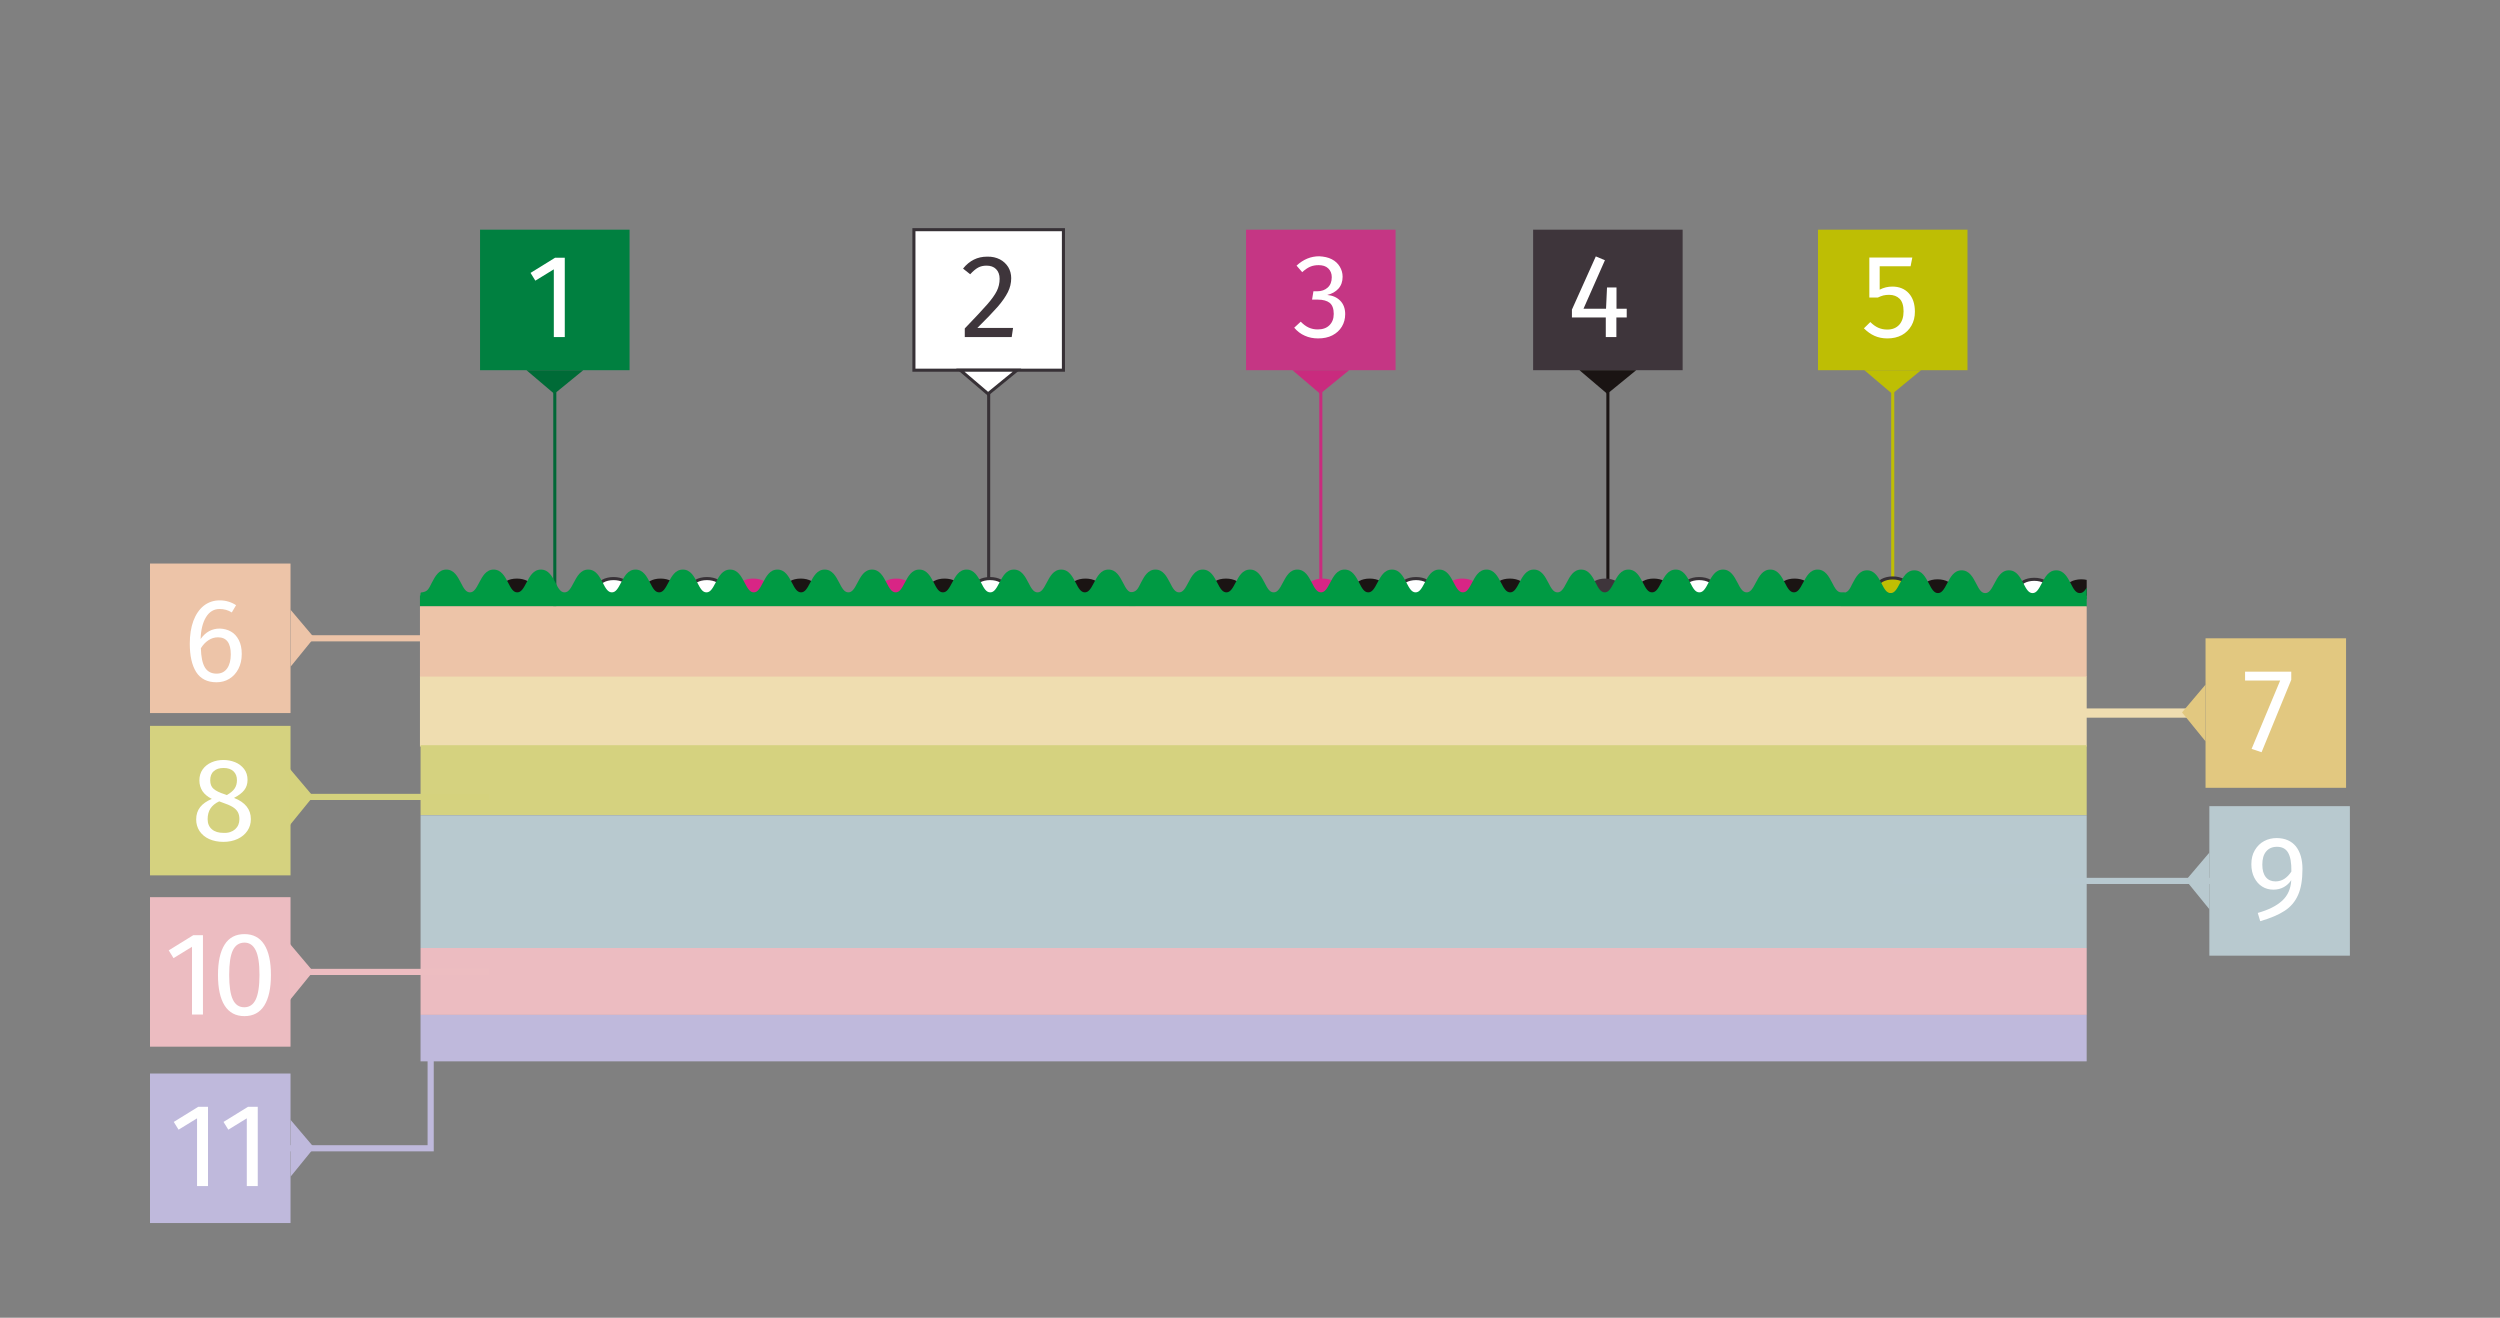 <?xml version="1.0" encoding="utf-8"?>
<!-- Generator: Adobe Illustrator 24.1.1, SVG Export Plug-In . SVG Version: 6.00 Build 0)  -->
<svg version="1.1" id="Camada_1" xmlns="http://www.w3.org/2000/svg" xmlns:xlink="http://www.w3.org/1999/xlink" x="0px" y="0px"
	 viewBox="0 0 203 107" style="enable-background:new 0 0 203 107;" xml:space="preserve">
<rect x="0" y="0" width="203" height="107" fill="#808080" stroke="none"/>
<style type="text/css">
	.st0{fill:#FFFFFF;stroke:#C72B7E;stroke-width:0.25;stroke-miterlimit:10;}
	.st1{fill:#C43683;}
	.st2{fill:#C72B7E;}
	.st3{fill:#FFFFFF;}
	.st4{fill:none;stroke:#191413;stroke-width:0.25;stroke-miterlimit:10;}
	.st5{fill:#3E353B;}
	.st6{fill:#191413;}
	.st7{fill:none;stroke:#BEBC03;stroke-width:0.25;stroke-miterlimit:10;}
	.st8{fill:#BCBC07;}
	.st9{fill:none;stroke:#BCDDCA;stroke-width:0.5;stroke-miterlimit:10;}
	.st10{fill:#BCDDC9;}
	.st11{fill:#FFFFFF;stroke:#006736;stroke-width:0.25;stroke-miterlimit:10;}
	.st12{fill:#008040;}
	.st13{fill:#006A37;}
	.st14{fill:#FFFFFF;stroke:#373136;stroke-width:0.25;stroke-miterlimit:10;}
	.st15{clip-path:url(#SVGID_2_);}
	.st16{fill:#D72483;}
	.st17{fill:#009943;}
	.st18{fill:#BEBC03;stroke:#373136;stroke-width:0.25;stroke-miterlimit:10;}
	.st19{fill:#EDC3A7;}
	.st20{fill:#EDDCAF;}
	.st21{fill:#D4D17E;}
	.st22{fill:#B6C8CD;}
	.st23{fill:#EBBAC1;}
	.st24{fill:none;stroke:#E1C67F;stroke-width:0.5;stroke-miterlimit:10;}
	.st25{fill:#E1C680;}
	.st26{fill:none;stroke:#B7C8CE;stroke-width:0.5;stroke-miterlimit:10;}
	.st27{fill:none;stroke:#EDC3A7;stroke-width:0.75;stroke-miterlimit:10;}
	.st28{fill:none;stroke:#D4D17C;stroke-width:0.5;stroke-miterlimit:10;}
	.st29{fill:none;stroke:#ECBBC1;stroke-width:0.5;stroke-miterlimit:10;}
	.st30{fill:#BDB7DB;}
	.st31{fill:none;stroke:#BDB7DB;stroke-width:0.5;stroke-miterlimit:10;}
	.st32{fill:#638AA0;}
	.st33{fill:none;stroke:#EDC4A8;stroke-width:0.5;stroke-miterlimit:10;}
	.st34{fill:#EDC4A8;}
	.st35{fill:#006B37;}
	.st36{clip-path:url(#SVGID_4_);}
	.st37{fill:#1A1413;}
	.st38{fill:#009A43;}
	.st39{fill:#D82585;}
	.st40{fill:#B8C9CF;}
	.st41{fill:#ECBCC1;}
	.st42{fill:none;stroke:#EDBDC1;stroke-width:0.5;stroke-miterlimit:10;}
	.st43{fill:none;stroke:#B8C9D0;stroke-width:0.5;stroke-miterlimit:10;}
	.st44{fill:#FFFFFF;stroke:#191313;stroke-width:0.25;stroke-miterlimit:10;}
	.st45{fill:#E3E1DE;}
	.st46{fill:#2D2A2D;}
	.st47{opacity:0.77;fill:#7FA5B1;}
	.st48{fill:none;stroke:#80A6B1;stroke-width:0.5;stroke-miterlimit:10;}
	.st49{fill:#80A6B1;}
	.st50{clip-path:url(#SVGID_6_);}
	.st51{fill:#BFBE03;stroke:#373136;stroke-width:0.25;stroke-miterlimit:10;}
	.st52{fill:#EFDDB0;}
	.st53{fill:none;stroke:#B8C9CF;stroke-width:0.5;stroke-miterlimit:10;}
	.st54{fill:none;stroke:#EFDDB0;stroke-width:0.75;stroke-miterlimit:10;}
	.st55{fill:#E2C880;}
	.st56{fill:none;stroke:#ECBCC1;stroke-width:0.5;stroke-miterlimit:10;}
	.st57{fill:#FFFFFF;stroke:#C92B7E;stroke-width:0.25;stroke-miterlimit:10;}
	.st58{fill:#C53684;}
	.st59{fill:#C92B7E;}
	.st60{fill:none;stroke:#1A1413;stroke-width:0.25;stroke-miterlimit:10;}
	.st61{fill:none;stroke:#BFBE03;stroke-width:0.25;stroke-miterlimit:10;}
	.st62{fill:#BEBE04;}
	.st63{clip-path:url(#SVGID_8_);}
	.st64{fill:#BFB9DC;}
	.st65{fill:none;stroke:#BFB9DC;stroke-width:0.5;stroke-miterlimit:10;}
	.st66{fill:none;stroke:#C9D403;stroke-width:0.25;stroke-miterlimit:10;}
	.st67{fill:#CAD400;}
	.st68{fill:none;stroke:#AFD7BC;stroke-width:0.5;stroke-miterlimit:10;}
	.st69{fill:#B1D8BC;}
	.st70{clip-path:url(#SVGID_10_);}
	.st71{fill:none;stroke:#E4CC91;stroke-width:0.5;stroke-miterlimit:10;}
	.st72{fill:#E4CC91;}
	.st73{fill:none;stroke:#EDC4A9;stroke-width:0.75;stroke-miterlimit:10;}
	.st74{fill:#006736;}
	.st75{fill:#373136;}
	.st76{clip-path:url(#SVGID_12_);}
	.st77{fill:#BFBE03;}
	.st78{opacity:0.77;}
	.st79{opacity:0.72;}
	.st80{fill:#555866;}
	.st81{clip-path:url(#SVGID_14_);}
	.st82{fill:#D5D27F;}
	.st83{fill:none;stroke:#D5D27D;stroke-width:0.5;stroke-miterlimit:10;}
	.st84{fill:#D5D27D;}
	.st85{fill:#EDBDC1;}
</style>
<g>
	<line class="st57" x1="107.25" y1="48.8" x2="107.25" y2="31.84"/>
	<rect x="101.18" y="18.65" class="st58" width="12.14" height="11.41"/>
	<polygon class="st59" points="104.95,30.06 107.2,31.98 109.55,30.06 	"/>
	<g>
		<path class="st3" d="M108.14,21.05c0.29,0.15,0.5,0.35,0.65,0.6c0.15,0.25,0.23,0.52,0.23,0.82c0,0.39-0.11,0.71-0.34,0.97
			c-0.23,0.25-0.53,0.42-0.91,0.51c0.43,0.04,0.78,0.19,1.05,0.46c0.27,0.27,0.41,0.64,0.41,1.1c0,0.37-0.09,0.71-0.27,1.01
			s-0.44,0.54-0.77,0.71s-0.72,0.25-1.16,0.25c-0.39,0-0.75-0.07-1.08-0.22c-0.33-0.14-0.61-0.36-0.86-0.65l0.53-0.49
			c0.21,0.22,0.43,0.38,0.65,0.48c0.22,0.1,0.46,0.15,0.73,0.15c0.4,0,0.72-0.11,0.95-0.34c0.23-0.23,0.35-0.53,0.35-0.92
			c0-0.42-0.11-0.72-0.33-0.9c-0.22-0.17-0.54-0.26-0.95-0.26h-0.48l0.11-0.68h0.33c0.33,0,0.61-0.1,0.83-0.3s0.33-0.48,0.33-0.84
			c0-0.3-0.1-0.54-0.29-0.72c-0.19-0.18-0.45-0.26-0.78-0.26c-0.25,0-0.48,0.04-0.69,0.13s-0.42,0.24-0.64,0.44l-0.46-0.53
			c0.55-0.51,1.16-0.76,1.84-0.76C107.51,20.83,107.85,20.9,108.14,21.05z"/>
	</g>
	<line class="st60" x1="130.56" y1="48.8" x2="130.56" y2="31.84"/>
	<rect x="124.49" y="18.65" class="st5" width="12.14" height="11.41"/>
	<polygon class="st37" points="128.25,30.06 130.51,31.98 132.86,30.06 	"/>
	<g>
		<path class="st3" d="M132.09,25.08v0.7h-0.84v1.59h-0.86v-1.59h-2.75v-0.64l1.94-4.32l0.74,0.31l-1.74,3.94h1.83l0.08-1.73h0.77
			v1.73H132.09z"/>
	</g>
	<line class="st61" x1="153.69" y1="48.8" x2="153.69" y2="31.84"/>
	<rect x="147.62" y="18.65" class="st62" width="12.14" height="11.41"/>
	<polygon class="st62" points="151.39,30.06 153.65,31.98 155.99,30.06 	"/>
	<g>
		<path class="st3" d="M155.14,21.62h-2.51v1.9c0.33-0.17,0.67-0.25,1.03-0.25c0.55,0,1,0.18,1.33,0.54c0.33,0.36,0.5,0.86,0.5,1.5
			c0,0.42-0.09,0.8-0.28,1.13c-0.19,0.33-0.45,0.59-0.78,0.77c-0.34,0.18-0.73,0.27-1.17,0.27c-0.39,0-0.74-0.07-1.05-0.21
			c-0.31-0.14-0.59-0.34-0.86-0.61l0.52-0.51c0.21,0.21,0.42,0.36,0.64,0.46c0.22,0.1,0.47,0.15,0.74,0.15
			c0.41,0,0.73-0.13,0.97-0.39c0.23-0.26,0.35-0.62,0.35-1.09c0-0.47-0.11-0.81-0.32-1.02s-0.5-0.32-0.86-0.32
			c-0.17,0-0.32,0.02-0.46,0.05c-0.14,0.04-0.29,0.09-0.45,0.17h-0.69v-3.25h3.49L155.14,21.62z"/>
	</g>
	<line class="st33" x1="41.06" y1="51.83" x2="24.11" y2="51.83"/>
	<rect x="12.18" y="45.76" class="st34" width="11.41" height="12.14"/>
	<polygon class="st34" points="23.6,49.52 25.51,51.78 23.6,54.13 	"/>
	<line class="st11" x1="45.05" y1="51.11" x2="45.05" y2="31.84"/>
	<rect x="38.98" y="18.65" class="st12" width="12.14" height="11.41"/>
	<polygon class="st35" points="42.75,30.06 45.01,31.98 47.36,30.06 	"/>
	<g>
		<path class="st3" d="M45.86,20.93v6.44h-0.89v-5.5l-1.5,0.92l-0.39-0.63l1.99-1.23H45.86z"/>
	</g>
	<line class="st14" x1="80.28" y1="46.95" x2="80.28" y2="31.84"/>
	<rect x="74.21" y="18.65" class="st14" width="12.14" height="11.41"/>
	<polygon class="st14" points="77.98,30.06 80.23,31.98 82.58,30.06 	"/>
	<g>
		<path class="st5" d="M81.19,21.06c0.29,0.15,0.52,0.37,0.68,0.63c0.16,0.27,0.24,0.57,0.24,0.9c0,0.39-0.09,0.77-0.27,1.13
			c-0.18,0.36-0.45,0.75-0.81,1.17c-0.37,0.42-0.92,1-1.67,1.74h2.9l-0.11,0.74h-3.81v-0.7c0.86-0.89,1.47-1.55,1.83-1.96
			c0.36-0.41,0.62-0.78,0.77-1.08s0.23-0.64,0.23-0.99c0-0.33-0.1-0.6-0.29-0.79s-0.45-0.28-0.77-0.28c-0.26,0-0.49,0.05-0.69,0.16
			s-0.41,0.29-0.64,0.54l-0.58-0.46c0.26-0.33,0.56-0.57,0.88-0.73c0.32-0.16,0.68-0.24,1.08-0.24
			C80.56,20.83,80.89,20.91,81.19,21.06z"/>
	</g>
	<g>
		<defs>
			<rect id="SVGID_13_" x="29.54" y="7.28" width="139.9" height="76.83"/>
		</defs>
		<clipPath id="SVGID_2_">
			<use xlink:href="#SVGID_13_"  style="overflow:visible;"/>
		</clipPath>
		<g class="st15">
			<g>
				<ellipse class="st37" cx="41.97" cy="47.67" rx="1.22" ry="0.69"/>
				<ellipse class="st37" cx="53.64" cy="47.67" rx="1.22" ry="0.69"/>
				<ellipse class="st37" cx="65.02" cy="47.67" rx="1.22" ry="0.69"/>
				<ellipse class="st37" cx="76.7" cy="47.67" rx="1.22" ry="0.69"/>
				<ellipse class="st39" cx="72.77" cy="47.67" rx="1.22" ry="0.69"/>
				<ellipse class="st39" cx="61.17" cy="47.67" rx="1.22" ry="0.69"/>
				<ellipse class="st37" cx="88.14" cy="47.67" rx="1.22" ry="0.69"/>
				<ellipse class="st14" cx="80.39" cy="47.67" rx="1.22" ry="0.69"/>
				<ellipse class="st14" cx="49.82" cy="47.67" rx="1.22" ry="0.69"/>
				<ellipse class="st14" cx="57.4" cy="47.67" rx="1.22" ry="0.69"/>
				<g>
					<g>
						<path class="st38" d="M92.21,48.1c0,0-0.2,0-0.28,0c-0.32,0-0.5-0.3-0.75-0.8c-0.26-0.49-0.55-1.05-1.17-1.05
							c-0.62,0-0.91,0.56-1.17,1.05c-0.26,0.5-0.44,0.8-0.75,0.8s-0.5-0.3-0.75-0.8c-0.26-0.49-0.55-1.05-1.17-1.05
							s-0.91,0.56-1.17,1.05c-0.26,0.5-0.44,0.8-0.75,0.8s-0.5-0.3-0.75-0.8c-0.26-0.49-0.55-1.05-1.17-1.05
							c-0.62,0-0.91,0.56-1.17,1.05c-0.26,0.5-0.44,0.8-0.75,0.8c-0.32,0-0.5-0.3-0.75-0.8c-0.26-0.49-0.55-1.05-1.17-1.05
							c-0.62,0-0.91,0.56-1.17,1.05c-0.26,0.5-0.44,0.8-0.75,0.8c-0.32,0-0.5-0.3-0.75-0.8c-0.26-0.49-0.55-1.05-1.17-1.05
							c-0.62,0-0.91,0.56-1.17,1.05c-0.26,0.5-0.44,0.8-0.75,0.8s-0.5-0.3-0.75-0.8c-0.26-0.49-0.55-1.05-1.17-1.05
							c-0.62,0-0.91,0.56-1.17,1.05c-0.26,0.5-0.44,0.8-0.75,0.8s-0.5-0.3-0.75-0.8c-0.26-0.49-0.55-1.05-1.17-1.05
							c-0.62,0-0.91,0.56-1.17,1.05c-0.26,0.5-0.44,0.8-0.75,0.8s-0.5-0.3-0.75-0.8c-0.26-0.49-0.55-1.05-1.17-1.05
							c-0.62,0-0.91,0.56-1.17,1.05c-0.26,0.5-0.44,0.8-0.75,0.8s-0.49-0.3-0.75-0.8c-0.26-0.49-0.55-1.05-1.17-1.05
							c-0.62,0-0.91,0.56-1.17,1.05c-0.26,0.5-0.44,0.8-0.75,0.8c-0.32,0-0.49-0.3-0.75-0.8c-0.26-0.49-0.54-1.05-1.17-1.05
							c-0.62,0-0.91,0.56-1.17,1.05c-0.26,0.5-0.44,0.8-0.75,0.8c-0.32,0-0.5-0.3-0.75-0.8c-0.26-0.49-0.55-1.05-1.17-1.05
							c-0.62,0-0.91,0.56-1.17,1.05c-0.26,0.5-0.44,0.8-0.75,0.8s-0.5-0.3-0.75-0.8c-0.26-0.49-0.55-1.05-1.17-1.05
							c-0.62,0-0.91,0.56-1.17,1.05c-0.26,0.5-0.44,0.8-0.75,0.8c-0.32,0-0.5-0.3-0.75-0.8c-0.26-0.49-0.55-1.05-1.17-1.05
							c-0.62,0-0.91,0.56-1.17,1.05c-0.26,0.5-0.44,0.8-0.75,0.8c-0.32,0-0.5-0.3-0.75-0.8c-0.26-0.49-0.55-1.05-1.17-1.05
							c-0.62,0-0.91,0.56-1.17,1.05c-0.26,0.5-0.44,0.8-0.75,0.8c-0.32,0-0.5-0.3-0.75-0.8c-0.26-0.49-0.55-1.05-1.17-1.05
							s-0.91,0.56-1.17,1.05c-0.26,0.5-0.32,0.76-0.89,0.81c-0.07,0.01-0.05,0.6-0.05,0.6c1.55-0.22,58.03-0.09,58.11-0.12
							C92.21,48.59,92.22,48.26,92.21,48.1z"/>
					</g>
					<rect x="34.1" y="48.36" class="st38" width="58.11" height="0.88"/>
				</g>
			</g>
			<g>
				<ellipse class="st37" cx="99.55" cy="47.67" rx="1.22" ry="0.69"/>
				<ellipse class="st37" cx="111.22" cy="47.67" rx="1.22" ry="0.69"/>
				<ellipse class="st37" cx="122.6" cy="47.67" rx="1.22" ry="0.69"/>
				<ellipse class="st37" cx="134.28" cy="47.67" rx="1.22" ry="0.69"/>
				<ellipse class="st5" cx="130.35" cy="47.67" rx="1.22" ry="0.69"/>
				<ellipse class="st39" cx="118.75" cy="47.67" rx="1.22" ry="0.69"/>
				<ellipse class="st37" cx="145.72" cy="47.67" rx="1.22" ry="0.69"/>
				<ellipse class="st14" cx="137.97" cy="47.67" rx="1.22" ry="0.69"/>
				<ellipse class="st39" cx="107.4" cy="47.67" rx="1.22" ry="0.69"/>
				<ellipse class="st14" cx="114.98" cy="47.67" rx="1.22" ry="0.69"/>
				<g>
					<g>
						<path class="st38" d="M149.79,48.1c0,0-0.2,0-0.28,0c-0.32,0-0.5-0.3-0.75-0.8c-0.26-0.49-0.55-1.05-1.17-1.05
							c-0.62,0-0.91,0.56-1.17,1.05c-0.26,0.5-0.44,0.8-0.75,0.8s-0.5-0.3-0.75-0.8c-0.26-0.49-0.55-1.05-1.17-1.05
							s-0.91,0.56-1.17,1.05c-0.26,0.5-0.44,0.8-0.75,0.8s-0.5-0.3-0.75-0.8c-0.26-0.49-0.55-1.05-1.17-1.05
							c-0.62,0-0.91,0.56-1.17,1.05c-0.26,0.5-0.44,0.8-0.75,0.8c-0.32,0-0.5-0.3-0.75-0.8c-0.26-0.49-0.55-1.05-1.17-1.05
							c-0.62,0-0.91,0.56-1.17,1.05c-0.26,0.5-0.44,0.8-0.75,0.8c-0.32,0-0.5-0.3-0.75-0.8c-0.26-0.49-0.55-1.05-1.17-1.05
							c-0.62,0-0.91,0.56-1.17,1.05c-0.26,0.5-0.44,0.8-0.75,0.8c-0.32,0-0.5-0.3-0.75-0.8c-0.26-0.49-0.55-1.05-1.17-1.05
							c-0.62,0-0.91,0.56-1.17,1.05c-0.26,0.5-0.44,0.8-0.75,0.8s-0.5-0.3-0.75-0.8c-0.26-0.49-0.55-1.05-1.17-1.05
							c-0.62,0-0.91,0.56-1.17,1.05c-0.26,0.5-0.44,0.8-0.75,0.8s-0.5-0.3-0.75-0.8c-0.26-0.49-0.55-1.05-1.17-1.05
							c-0.62,0-0.91,0.56-1.17,1.05c-0.26,0.5-0.44,0.8-0.75,0.8s-0.49-0.3-0.75-0.8c-0.26-0.49-0.55-1.05-1.17-1.05
							c-0.62,0-0.91,0.56-1.17,1.05c-0.26,0.5-0.44,0.8-0.75,0.8s-0.49-0.3-0.75-0.8c-0.26-0.49-0.54-1.05-1.17-1.05
							c-0.62,0-0.91,0.56-1.17,1.05c-0.26,0.5-0.44,0.8-0.75,0.8c-0.32,0-0.5-0.3-0.75-0.8c-0.26-0.49-0.55-1.05-1.17-1.05
							c-0.62,0-0.91,0.56-1.17,1.05c-0.26,0.5-0.44,0.8-0.75,0.8s-0.5-0.3-0.75-0.8c-0.26-0.49-0.55-1.05-1.17-1.05
							c-0.62,0-0.91,0.56-1.17,1.05c-0.26,0.5-0.44,0.8-0.75,0.8c-0.32,0-0.5-0.3-0.75-0.8c-0.26-0.49-0.55-1.05-1.17-1.05
							c-0.62,0-0.91,0.56-1.17,1.05c-0.26,0.5-0.44,0.8-0.75,0.8s-0.5-0.3-0.75-0.8c-0.26-0.49-0.55-1.05-1.17-1.05
							c-0.62,0-0.91,0.56-1.17,1.05c-0.26,0.5-0.44,0.8-0.75,0.8c-0.32,0-0.5-0.3-0.75-0.8c-0.26-0.49-0.55-1.05-1.17-1.05
							c-0.62,0-0.91,0.56-1.17,1.05c-0.26,0.5-0.32,0.76-0.89,0.81c-0.07,0.01-0.05,0.6-0.05,0.6c1.55-0.22,58.03-0.09,58.11-0.12
							C149.79,48.59,149.8,48.26,149.79,48.1z"/>
					</g>
					<rect x="91.68" y="48.36" class="st38" width="58.11" height="0.88"/>
				</g>
			</g>
			<g>
				<ellipse class="st37" cx="157.33" cy="47.73" rx="1.22" ry="0.69"/>
				<ellipse class="st37" cx="169" cy="47.73" rx="1.22" ry="0.69"/>
				<ellipse class="st37" cx="180.38" cy="47.73" rx="1.22" ry="0.69"/>
				<ellipse class="st37" cx="192.06" cy="47.73" rx="1.22" ry="0.69"/>
				<ellipse class="st39" cx="188.13" cy="47.73" rx="1.22" ry="0.69"/>
				<ellipse class="st39" cx="176.53" cy="47.73" rx="1.22" ry="0.69"/>
				<ellipse class="st37" cx="203.5" cy="47.73" rx="1.22" ry="0.69"/>
				<ellipse class="st14" cx="195.75" cy="47.73" rx="1.22" ry="0.69"/>
				<ellipse class="st14" cx="165.18" cy="47.73" rx="1.22" ry="0.69"/>
				<ellipse class="st51" cx="153.69" cy="47.62" rx="1.22" ry="0.69"/>
				<ellipse class="st14" cx="172.76" cy="47.73" rx="1.22" ry="0.69"/>
				<g>
					<g>
						<path class="st38" d="M207.57,48.16c0,0-0.2,0-0.28,0c-0.32,0-0.5-0.3-0.75-0.8c-0.26-0.49-0.55-1.05-1.17-1.05
							c-0.62,0-0.91,0.56-1.17,1.05c-0.26,0.5-0.44,0.8-0.75,0.8s-0.5-0.3-0.75-0.8c-0.26-0.49-0.55-1.05-1.17-1.05
							s-0.91,0.56-1.17,1.05c-0.26,0.5-0.44,0.8-0.75,0.8c-0.32,0-0.5-0.3-0.75-0.8c-0.26-0.49-0.55-1.05-1.17-1.05
							c-0.62,0-0.91,0.56-1.17,1.05c-0.26,0.5-0.44,0.8-0.75,0.8c-0.32,0-0.5-0.3-0.75-0.8c-0.26-0.49-0.55-1.05-1.17-1.05
							c-0.62,0-0.91,0.56-1.17,1.05c-0.26,0.5-0.44,0.8-0.75,0.8c-0.32,0-0.5-0.3-0.75-0.8c-0.26-0.49-0.55-1.05-1.17-1.05
							c-0.62,0-0.91,0.56-1.17,1.05c-0.26,0.5-0.44,0.8-0.75,0.8c-0.32,0-0.5-0.3-0.75-0.8c-0.26-0.49-0.55-1.05-1.17-1.05
							c-0.62,0-0.91,0.56-1.17,1.05c-0.26,0.5-0.44,0.8-0.75,0.8c-0.32,0-0.5-0.3-0.75-0.8c-0.26-0.49-0.55-1.05-1.17-1.05
							c-0.62,0-0.91,0.56-1.17,1.05c-0.26,0.5-0.44,0.8-0.75,0.8s-0.5-0.3-0.75-0.8c-0.26-0.49-0.55-1.05-1.17-1.05
							c-0.62,0-0.91,0.56-1.17,1.05c-0.26,0.5-0.44,0.8-0.75,0.8c-0.32,0-0.49-0.3-0.75-0.8c-0.26-0.49-0.55-1.05-1.17-1.05
							c-0.62,0-0.91,0.56-1.17,1.05c-0.26,0.5-0.44,0.8-0.75,0.8c-0.32,0-0.49-0.3-0.75-0.8c-0.26-0.49-0.54-1.05-1.17-1.05
							c-0.62,0-0.91,0.56-1.17,1.05c-0.26,0.5-0.44,0.8-0.75,0.8c-0.32,0-0.5-0.3-0.75-0.8c-0.26-0.49-0.55-1.05-1.17-1.05
							c-0.62,0-0.91,0.56-1.17,1.05c-0.26,0.5-0.44,0.8-0.75,0.8s-0.5-0.3-0.75-0.8c-0.26-0.49-0.55-1.05-1.17-1.05
							c-0.62,0-0.91,0.56-1.17,1.05c-0.26,0.5-0.44,0.8-0.75,0.8c-0.32,0-0.5-0.3-0.75-0.8c-0.26-0.49-0.55-1.05-1.17-1.05
							c-0.62,0-0.91,0.56-1.17,1.05c-0.26,0.5-0.44,0.8-0.75,0.8s-0.5-0.3-0.75-0.8c-0.26-0.49-0.55-1.05-1.17-1.05
							c-0.62,0-0.91,0.56-1.17,1.05c-0.26,0.5-0.44,0.8-0.75,0.8c-0.32,0-0.5-0.3-0.75-0.8c-0.26-0.49-0.55-1.05-1.17-1.05
							c-0.62,0-0.91,0.56-1.17,1.05c-0.26,0.5-0.32,0.76-0.89,0.81c-0.07,0.01-0.05,0.6-0.05,0.6c1.55-0.22,58.03-0.09,58.11-0.12
							C207.57,48.65,207.59,48.32,207.57,48.16z"/>
					</g>
					<rect x="149.46" y="48.41" class="st38" width="58.11" height="0.88"/>
				</g>
			</g>
			<rect x="34.1" y="49.23" class="st34" width="156.66" height="5.74"/>
			<rect x="34.1" y="54.94" class="st52" width="156.66" height="5.68"/>
			<rect x="34.15" y="60.51" class="st82" width="156.66" height="5.68"/>
			<rect x="34.15" y="66.2" class="st40" width="156.4" height="10.78"/>
			<rect x="34.15" y="76.98" class="st41" width="156.66" height="5.43"/>
		</g>
	</g>
	<g>
		<path class="st3" d="M18.75,51.28c0.27,0.15,0.48,0.38,0.64,0.69c0.16,0.31,0.24,0.68,0.24,1.13c0,0.46-0.09,0.86-0.27,1.21
			s-0.43,0.62-0.74,0.81c-0.31,0.19-0.66,0.28-1.04,0.28c-0.75,0-1.3-0.28-1.65-0.83c-0.35-0.56-0.52-1.32-0.52-2.31
			c0-0.7,0.1-1.32,0.29-1.84c0.2-0.53,0.48-0.94,0.84-1.23c0.37-0.29,0.8-0.44,1.3-0.44c0.49,0,0.93,0.13,1.33,0.39l-0.35,0.59
			c-0.3-0.19-0.63-0.28-0.99-0.28c-0.46,0-0.83,0.22-1.1,0.66c-0.27,0.44-0.42,1.04-0.44,1.78c0.4-0.57,0.92-0.85,1.55-0.85
			C18.18,51.05,18.48,51.13,18.75,51.28z M18.44,54.28c0.2-0.28,0.3-0.66,0.3-1.15c0-0.92-0.35-1.38-1.04-1.38
			c-0.28,0-0.54,0.08-0.78,0.24c-0.24,0.16-0.44,0.37-0.61,0.65c0.02,0.71,0.13,1.23,0.33,1.56c0.2,0.33,0.52,0.5,0.94,0.5
			C17.96,54.7,18.24,54.56,18.44,54.28z"/>
	</g>
	<line class="st83" x1="39.72" y1="64.71" x2="22.77" y2="64.71"/>
	<rect x="12.18" y="58.94" class="st82" width="11.41" height="12.14"/>
	<polygon class="st84" points="23.52,62.41 25.43,64.67 23.52,67.02 	"/>
	<g>
		<path class="st3" d="M20.37,66.51c0,0.35-0.09,0.67-0.28,0.95s-0.45,0.5-0.79,0.66c-0.34,0.16-0.73,0.24-1.16,0.24
			c-0.44,0-0.82-0.08-1.16-0.23c-0.33-0.15-0.59-0.37-0.78-0.65c-0.18-0.28-0.27-0.59-0.27-0.94c0-0.4,0.11-0.73,0.32-1
			c0.21-0.27,0.53-0.49,0.95-0.67c-0.34-0.17-0.59-0.38-0.76-0.63c-0.16-0.25-0.25-0.54-0.25-0.87c0-0.35,0.09-0.65,0.27-0.9
			c0.18-0.25,0.42-0.44,0.72-0.57s0.62-0.19,0.96-0.19c0.33,0,0.65,0.06,0.95,0.18s0.54,0.31,0.73,0.55
			c0.19,0.25,0.28,0.54,0.28,0.89c0,0.32-0.09,0.6-0.27,0.83s-0.46,0.44-0.83,0.63C19.91,65.14,20.37,65.72,20.37,66.51z
			 M19.09,67.34c0.23-0.21,0.35-0.48,0.35-0.82c0-0.23-0.04-0.42-0.13-0.58c-0.09-0.16-0.23-0.3-0.43-0.42
			c-0.2-0.12-0.48-0.24-0.84-0.36l-0.24-0.09c-0.32,0.15-0.56,0.35-0.71,0.58s-0.23,0.52-0.23,0.87c0,0.35,0.12,0.63,0.35,0.82
			c0.23,0.2,0.55,0.29,0.94,0.29C18.54,67.65,18.86,67.54,19.09,67.34z M17.36,62.62c-0.2,0.17-0.29,0.42-0.29,0.74
			c0,0.31,0.09,0.54,0.28,0.7c0.19,0.16,0.49,0.31,0.91,0.44l0.16,0.06c0.29-0.17,0.5-0.34,0.63-0.53c0.13-0.19,0.19-0.42,0.19-0.68
			c0-0.3-0.09-0.54-0.28-0.72c-0.19-0.18-0.46-0.27-0.8-0.27C17.82,62.36,17.55,62.44,17.36,62.62z"/>
	</g>
	<line class="st42" x1="39.72" y1="78.92" x2="22.77" y2="78.92"/>
	<rect x="12.18" y="72.85" class="st41" width="11.41" height="12.14"/>
	<polygon class="st85" points="23.52,76.62 25.43,78.88 23.52,81.23 	"/>
	<g>
		<path class="st3" d="M16.48,75.94v6.44h-0.89v-5.5l-1.5,0.92l-0.39-0.63l1.99-1.23H16.48z"/>
		<path class="st3" d="M21.46,76.7c0.36,0.57,0.54,1.39,0.54,2.47c0,1.08-0.18,1.9-0.54,2.48c-0.36,0.57-0.9,0.86-1.61,0.86
			s-1.25-0.29-1.61-0.86c-0.36-0.57-0.54-1.4-0.54-2.48c0-1.08,0.18-1.9,0.54-2.47c0.36-0.57,0.9-0.85,1.61-0.85
			S21.09,76.13,21.46,76.7z M18.91,77.16c-0.2,0.41-0.3,1.08-0.3,2c0,0.92,0.1,1.59,0.3,2.01s0.51,0.62,0.93,0.62
			c0.41,0,0.72-0.21,0.92-0.62s0.31-1.08,0.31-2.01c0-0.92-0.1-1.58-0.31-2s-0.51-0.62-0.92-0.62
			C19.42,76.55,19.11,76.75,18.91,77.16z"/>
	</g>
	<line class="st54" x1="152.11" y1="57.9" x2="178.58" y2="57.9"/>
	<rect x="179.09" y="51.83" class="st55" width="11.41" height="12.14"/>
	<polygon class="st55" points="179.09,55.59 177.18,57.85 179.09,60.2 	"/>
	<g>
		<path class="st3" d="M186.05,54.53v0.67l-2.41,5.88l-0.81-0.27l2.32-5.55h-2.85v-0.72H186.05z"/>
	</g>
	<line class="st43" x1="153.69" y1="71.53" x2="180.15" y2="71.53"/>
	<rect x="179.4" y="65.46" class="st40" width="11.41" height="12.14"/>
	<polygon class="st40" points="179.4,69.23 177.49,71.48 179.4,73.83 	"/>
	<g>
		<path class="st3" d="M186.43,68.73c0.35,0.45,0.53,1.06,0.53,1.83c0,0.88-0.12,1.59-0.36,2.12c-0.24,0.54-0.6,0.96-1.09,1.28
			c-0.49,0.32-1.15,0.6-1.98,0.84l-0.2-0.67c0.86-0.24,1.52-0.57,1.98-0.99c0.46-0.42,0.7-0.97,0.74-1.67
			c-0.15,0.23-0.35,0.42-0.6,0.56c-0.25,0.14-0.53,0.21-0.85,0.21c-0.33,0-0.64-0.08-0.91-0.25s-0.48-0.41-0.64-0.72
			s-0.24-0.68-0.24-1.09c0-0.44,0.09-0.82,0.28-1.14c0.19-0.32,0.43-0.57,0.75-0.74c0.31-0.17,0.66-0.25,1.04-0.25
			C185.56,68.06,186.07,68.29,186.43,68.73z M186.06,70.77c0.01-0.71-0.08-1.22-0.27-1.54s-0.49-0.47-0.9-0.47
			c-0.38,0-0.67,0.13-0.88,0.38c-0.21,0.25-0.31,0.61-0.31,1.07c0,0.45,0.1,0.79,0.29,1.02c0.19,0.23,0.45,0.34,0.78,0.34
			C185.29,71.57,185.71,71.3,186.06,70.77z"/>
	</g>
	<g>
		
			<rect x="34.14" y="82.41" transform="matrix(-1 -1.224647e-16 1.224647e-16 -1 203.578 168.591)" class="st64" width="135.29" height="3.77"/>
	</g>
	<polyline class="st65" points="34.97,85.13 34.97,93.24 23.06,93.24 	"/>
	<rect x="12.18" y="87.17" class="st64" width="11.41" height="12.14"/>
	<polygon class="st64" points="23.6,90.94 25.51,93.19 23.6,95.54 	"/>
	<g>
		<path class="st3" d="M16.89,89.87v6.44h-0.89v-5.5l-1.5,0.92l-0.39-0.63l1.99-1.23H16.89z"/>
		<path class="st3" d="M20.93,89.87v6.44h-0.89v-5.5l-1.5,0.92l-0.39-0.63l1.99-1.23H20.93z"/>
	</g>
</g>
</svg>
